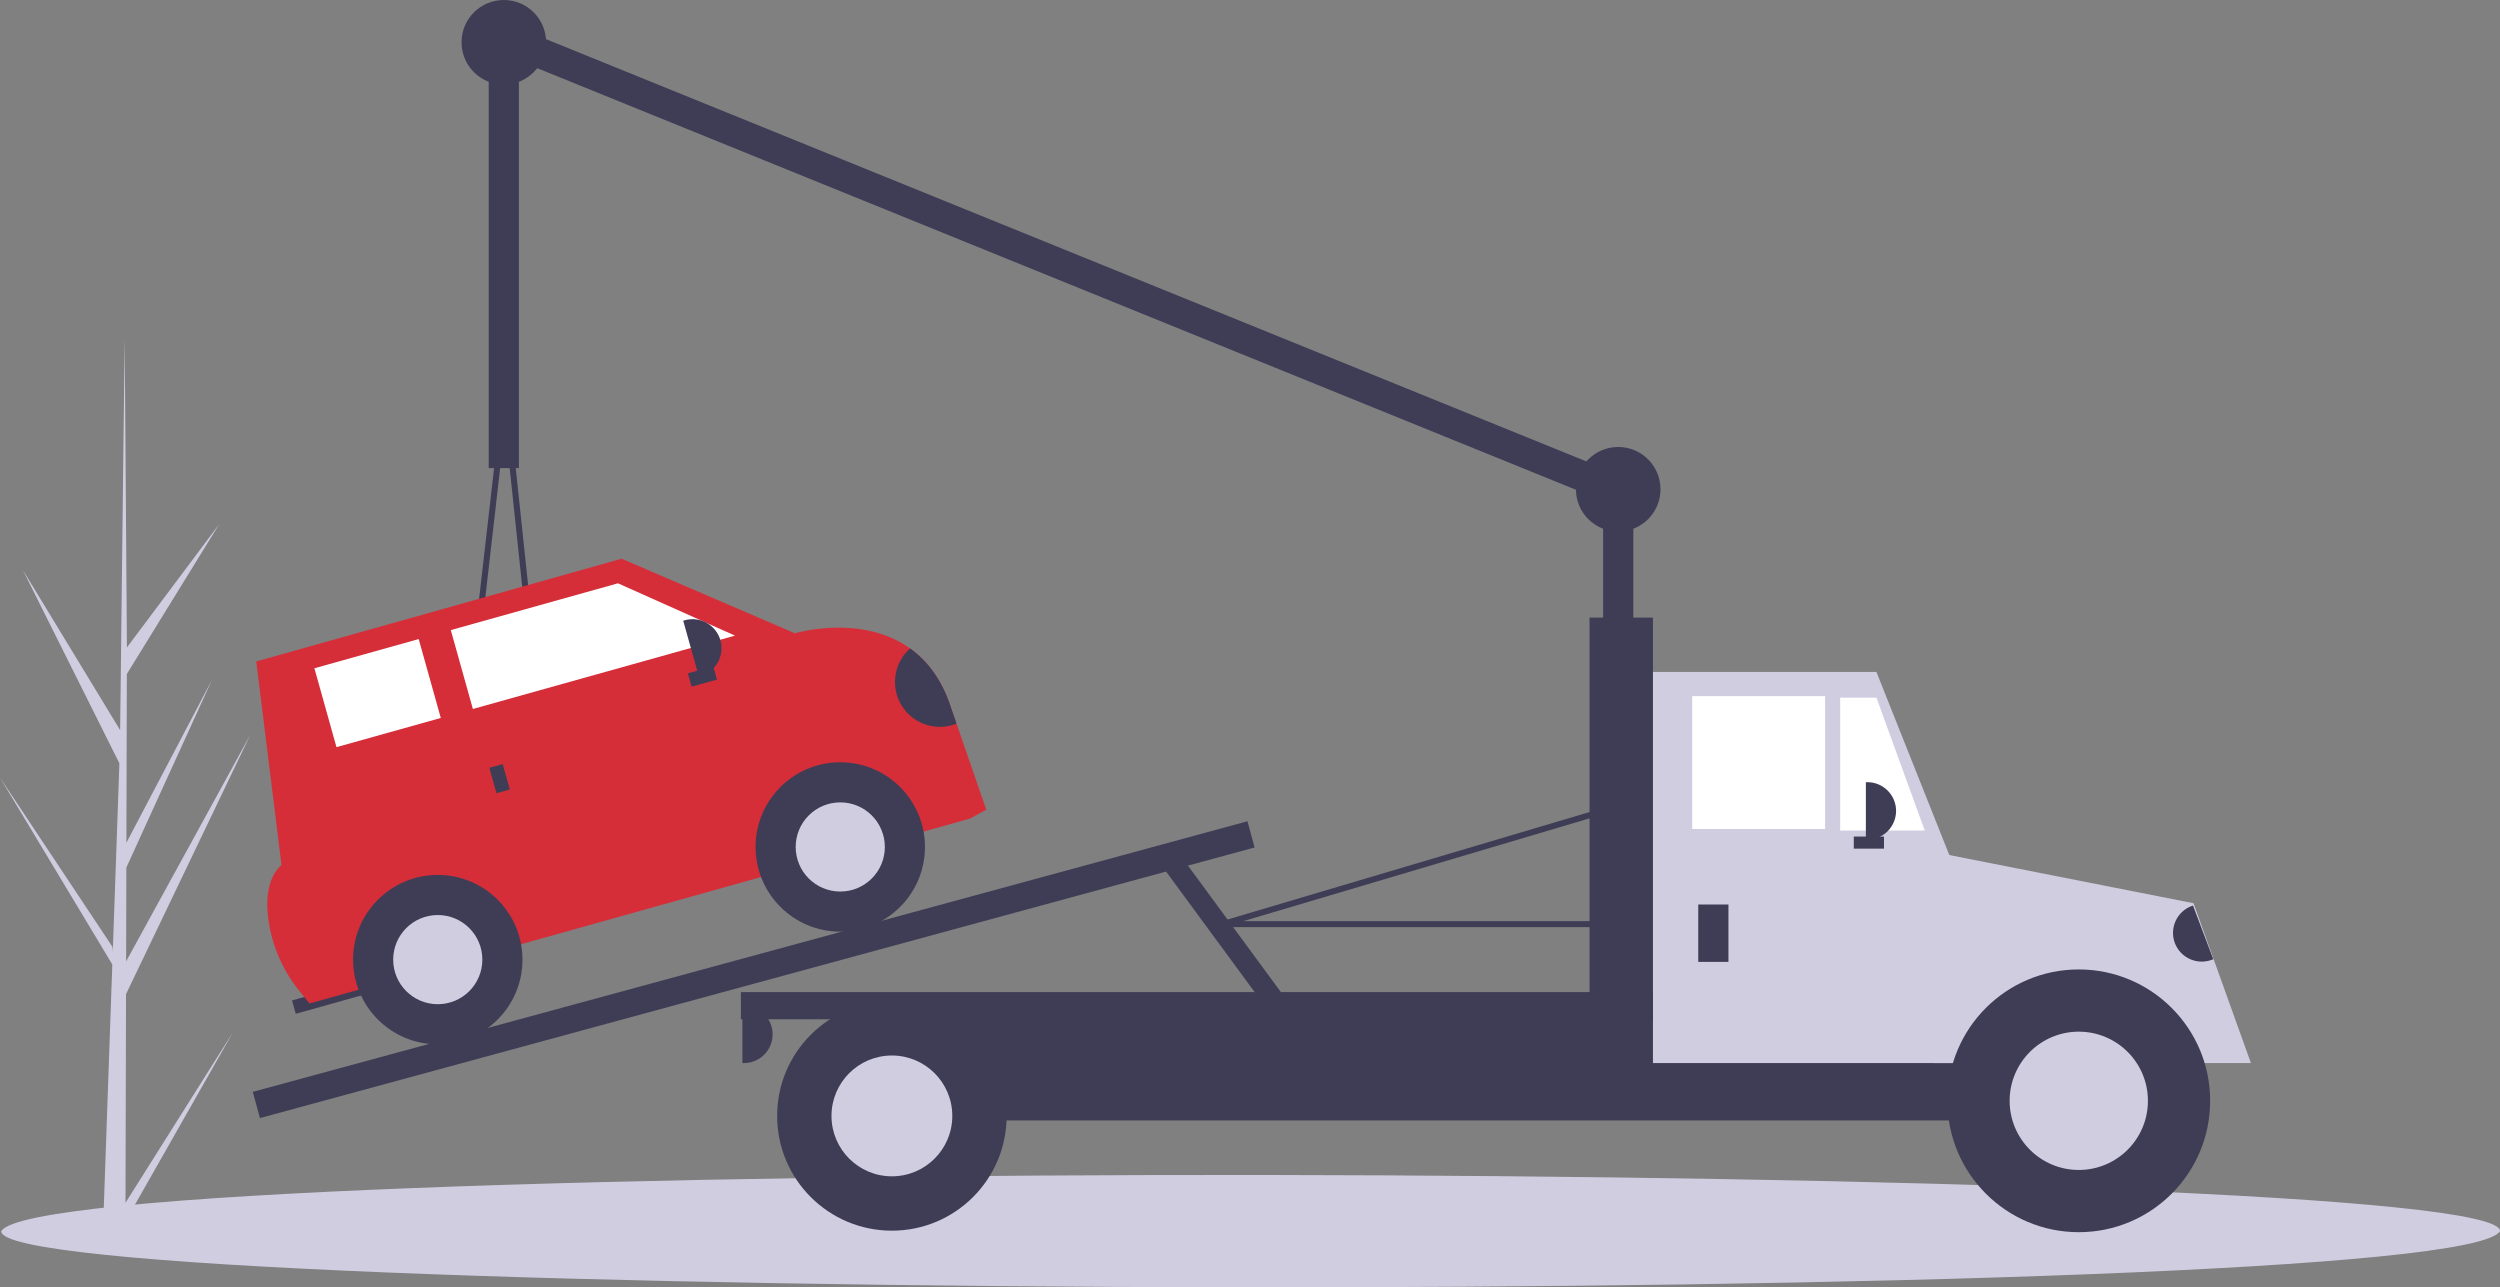 <svg id="bf6b072d-b0c7-410f-9e86-e550d19ff3f5" data-name="Layer 1" xmlns="http://www.w3.org/2000/svg" width="1002.501" height="516.22" viewBox="0 0 1002.501 516.22"><rect x="0" y="0" width="1002.501" height="516.22" fill="#808080" stroke="none"/><title>towing</title><path d="M149.078,674.202l43.077-68.361-43.097,75.808-.023,7.789q-4.61-.054-9.126-.353l3.514-100.063-.046-.773.079-.148.335-9.455L98.75,503.723l45.087,67.843.135,2.003,2.654-75.601-38.72-77.518,39.023,64.234,1.815-156.701.008-.522.006.513.884,123.548,36.999-49.433L149.609,462.162l-.172,67.668,34.33-65.354-34.349,75.302-.095,37.627,49.868-90.996L149.284,590.532Z" transform="translate(-98.75 -191.89)" fill="#d0cde1"/><rect x="642.851" y="193.767" width="12.11" height="85.984" fill="#3f3d56"/><rect x="521.329" y="57.4" width="12.11" height="483.657" transform="translate(-46.968 483.469) rotate(-67.908)" fill="#3f3d56"/><path d="M1101.249,685.583C1082.491,716.92,97.76,714.29,99.252,685.581,118.009,654.246,1102.741,656.876,1101.249,685.583Z" transform="translate(-98.75 -191.89)" fill="#d0cde1"/><rect x="773.644" y="366.947" width="105.361" height="41.176" fill="#3f3d56"/><rect x="349.778" y="403.278" width="519.539" height="46.02" fill="#3f3d56"/><polygon points="783.938 426.288 659.2 426.288 659.2 269.458 752.451 269.458 783.938 348.555 783.938 426.288" fill="#d0cde1"/><rect x="678.577" y="279.146" width="53.286" height="53.286" fill="#fff"/><polygon points="771.827 333.038 737.918 333.038 737.918 279.752 752.451 279.752 771.827 333.038" fill="#fff"/><rect x="680.999" y="362.708" width="12.11" height="23.01" fill="#3f3d56"/><path d="M748.212,313.661h.606a11.505,11.505,0,0,1,11.505,11.505v0a11.505,11.505,0,0,1-11.505,11.505H748.212a0,0,0,0,1,0,0V313.661a0,0,0,0,1,0,0Z" fill="#3f3d56"/><path d="M297.703,403.278h.606a11.505,11.505,0,0,1,11.505,11.505v0a11.505,11.505,0,0,1-11.505,11.505h-.606a0,0,0,0,1,0,0V403.278A0,0,0,0,1,297.703,403.278Z" fill="#3f3d56"/><path d="M931.129,594.995c18.455,0,35.055,8.94,46.573,23.184h23.668l-23.01-64.096-107.178-21.138,3.028,85.234h10.346C896.075,603.935,912.674,594.995,931.129,594.995Z" transform="translate(-98.75 -191.89)" fill="#d0cde1"/><circle cx="833.591" cy="441.426" r="52.681" fill="#3f3d56"/><circle cx="833.591" cy="441.426" r="27.727" fill="#d0cde1"/><circle cx="357.65" cy="447.482" r="46.02" fill="#3f3d56"/><circle cx="357.65" cy="447.482" r="24.221" fill="#d0cde1"/><rect x="637.401" y="247.659" width="25.432" height="183.474" fill="#3f3d56"/><rect x="297.097" y="397.829" width="365.736" height="10.899" fill="#3f3d56"/><rect x="194.303" y="575.272" width="413.358" height="10.899" transform="translate(-237.135 -66.258) rotate(-15.219)" fill="#3f3d56"/><rect x="585.082" y="530.057" width="8.477" height="70.856" transform="translate(-319.175 266.901) rotate(-36.311)" fill="#3f3d56"/><rect x="743.368" y="335.46" width="12.11" height="4.844" fill="#3f3d56"/><path d="M747.656,563.681H589.009a1.211,1.211,0,0,1-.344-2.372l155.014-46.02a1.211,1.211,0,0,1,1.552,1.066l3.633,46.02a1.211,1.211,0,0,1-1.208,1.306ZM597.343,561.259H746.345l-3.412-43.222Z" transform="translate(-98.75 -191.89)" fill="#3f3d56"/><path d="M318.049,510.395h-.011l-34.766-.328a1.211,1.211,0,0,1-1.192-1.349l18.064-157.615a1.211,1.211,0,0,1,1.203-1.073h.005a1.212,1.212,0,0,1,1.199,1.084l16.702,157.943a1.211,1.211,0,0,1-1.205,1.338Zm-33.41-2.737,32.063.302L301.298,362.3Z" transform="translate(-98.75 -191.89)" fill="#3f3d56"/><path d="M970.488,556.415h.606a11.505,11.505,0,0,1,11.505,11.505v0a11.505,11.505,0,0,1-11.505,11.505h-.606a0,0,0,0,1,0,0V556.415A0,0,0,0,1,970.488,556.415Z" transform="translate(1992.097 561.765) rotate(159.283)" fill="#3f3d56"/><rect x="215.948" y="588.226" width="35.08" height="5.568" transform="translate(-249.411 -107.08) rotate(-15.637)" fill="#3f3d56"/><path d="M494.252,516.576l-6.521,3.56L222.839,594.28l-3.933-4.885a58.171,58.171,0,0,1-12.581-29.144c-1-7.985-.269-16.4,5.301-21.523l-10.116-81.59,146.5-41.204,69.485,29.899s26.616-7.953,46.202,6.08c6.2,4.446,11.698,11.095,15.416,20.907l3.203,9.252Z" transform="translate(-98.75 -191.89)" fill="#d62e39"/><circle cx="336.948" cy="339.63" r="33.967" fill="#3f3d56"/><circle cx="336.948" cy="339.63" r="17.877" fill="#d0cde1"/><circle cx="175.545" cy="384.807" r="33.967" fill="#3f3d56"/><circle cx="175.545" cy="384.807" r="17.877" fill="#d0cde1"/><polygon points="294.724 254.884 189.624 284.302 180.769 252.665 247.797 233.903 294.724 254.884" fill="#fff"/><rect x="228.448" y="453.402" width="43.433" height="32.853" transform="translate(-216.13 -107.071) rotate(-15.637)" fill="#fff"/><rect x="296.301" y="498.839" width="5.568" height="10.58" transform="translate(-223.564 -92.615) rotate(-15.637)" fill="#3f3d56"/><rect x="377.636" y="457.859" width="5.568" height="10.58" transform="translate(625.138 -219.92) rotate(74.363)" fill="#3f3d56"/><path d="M375.626,438.706h.613A11.638,11.638,0,0,1,387.877,450.344v0a11.638,11.638,0,0,1-11.638,11.638h-.613a0,0,0,0,1,0,0V438.706A0,0,0,0,1,375.626,438.706Z" transform="translate(-206.007 -72.323) rotate(-15.637)" fill="#3f3d56"/><path d="M482.316,482.071a17.988,17.988,0,0,1-18.619-30.159c6.2,4.446,11.698,11.095,15.416,20.907Z" transform="translate(-98.75 -191.89)" fill="#3f3d56"/><rect x="195.975" y="10.899" width="12.11" height="176.813" fill="#3f3d56"/><circle cx="202.03" cy="16.955" r="16.955" fill="#3f3d56"/><circle cx="648.906" cy="196.189" r="16.955" fill="#3f3d56"/></svg>